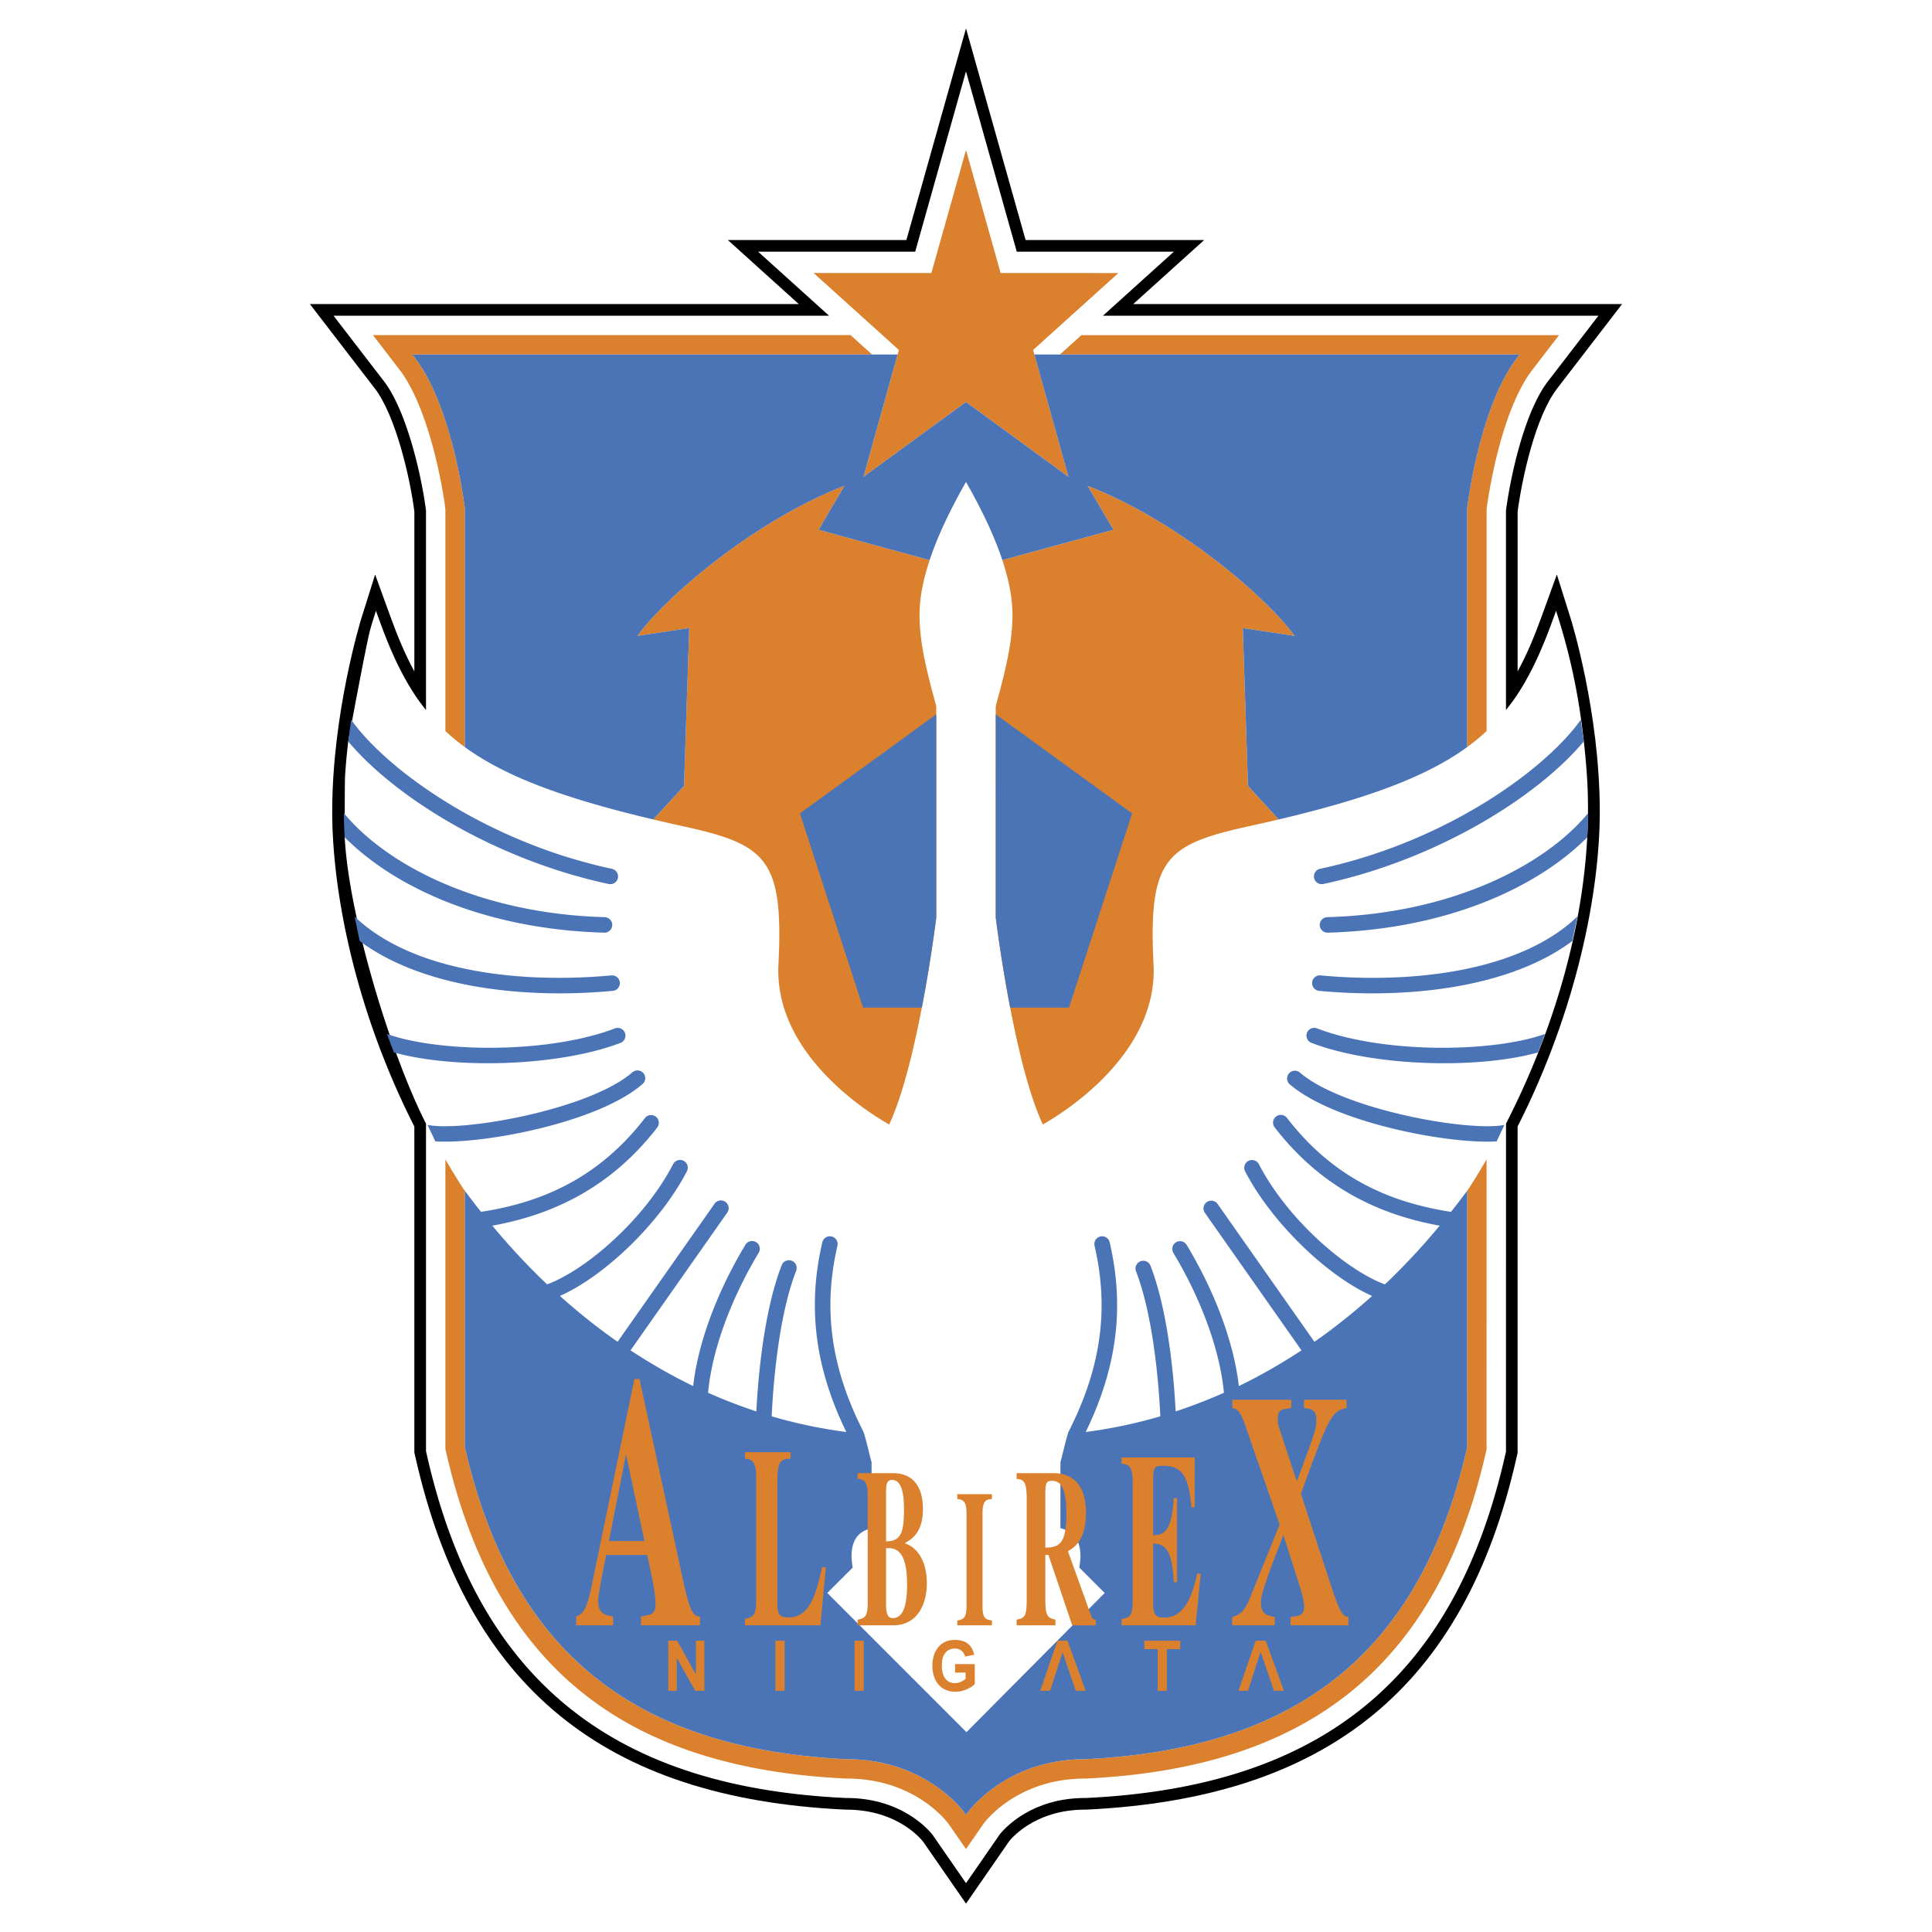 <!--?xml version="1.0" standalone="no"?--><svg xmlns="http://www.w3.org/2000/svg" viewBox="0 0 192.756 192.756"><title>Albirex Niigata - SVG vector logo - www.oklogos.com</title><g fill-rule="evenodd" clip-rule="evenodd"><path fill="#fff" d="M0 0h192.756v192.756H0V0z"/><path d="M156.699 61.681l-1.371-4.361-1.561 4.298c-.707 1.946-1.455 3.731-2.354 5.369l.002-15.972c.439-3.246 1.752-9.41 3.949-12.265l6.473-8.413H113.06l7.078-6.388h-17.814L96.378 2.834l-5.947 21.115H72.618l7.078 6.388H30.917l6.474 8.413c2.096 2.724 3.529 8.951 3.95 12.283l-.001 15.953c-.896-1.638-1.644-3.423-2.352-5.369l-1.562-4.296-1.371 4.362c-.029.095-2.911 9.428-2.911 19.305 0 7.896 2.241 19.684 8.195 31.409v32.516l.125.551c5.173 22.787 18.771 33.934 42.792 35.078l.16.004c5.273.002 7.622 3.113 7.72 3.248l4.242 6.129 4.296-6.207c.076-.1 2.426-3.168 7.576-3.168l.166-.004c24.084-1.146 37.697-12.279 42.869-35.035l.125-.549s.002-14.758.002-32.57c5.961-11.748 8.199-23.517 8.199-31.401 0-9.998-2.882-19.217-2.912-19.308z"/><path d="M158.33 77.428c0-.011 0-.022-.002-.032a56.773 56.773 0 0 0-.135-1.703l-.002-.038c-.438-4.726-1.154-8.876-2.58-13.559l-.004-.013c-.008-.028-.016-.048-.016-.052l-.342-1.09-.391 1.074a56.277 56.277 0 0 1-.576 1.515l-.102.256c-.193.479-.389.947-.59 1.402l-.088.19a30.072 30.072 0 0 1-1.385 2.727l-.039.069c-.254.435-.518.857-.793 1.267-.008.013-.018.026-.025.039-.318.47-.658.919-1.008 1.358V50.929c.453-3.394 1.826-9.812 4.189-12.886l5.035-6.543h-49.439l7.078-6.388h-15.672L96.376 7.12l-5.067 17.992H75.637l7.078 6.388H33.277l5.035 6.544c2.256 2.934 3.758 9.428 4.19 12.908v19.886a20.87 20.87 0 0 1-1.009-1.359c-.007-.012-.016-.023-.024-.035a23.707 23.707 0 0 1-.831-1.336 29.693 29.693 0 0 1-1.389-2.733l-.083-.184c-.202-.456-.4-.925-.593-1.407l-.099-.25a55.241 55.241 0 0 1-.577-1.518l-.391-1.074-.343 1.09a.438.438 0 0 1-.012.041l-.011.036-.038.126-.001.006c-.038.128-.092.314-.159.554h-.001c-.404 1.44-2.198 11.186-2.198 11.187a64.514 64.514 0 0 0-.316 3.422v.007c-.038.585-.038 6.124-.038 6.124l.002.032c.466 8.291 4.767 22.009 8.111 28.536v32.682l.096.422c5.041 22.201 18.296 33.061 41.715 34.176l.137.004c5.833 0 8.512 3.568 8.623 3.719l3.306 4.777 3.341-4.828c.086-.115 2.766-3.668 8.531-3.668l.141-.004c23.467-1.115 36.723-11.961 41.762-34.131l.098-.422.002-32.727c6.07-11.855 8.764-24.19 8.076-34.675z" fill="#fff"/><path d="M146.502 118.639c-.039.055-.082.105-.121.16l-.002 25.594c-4.594 20.213-16.707 30.1-38.129 31.121-7.926 0-11.676 5.283-11.713 5.336l-.159.23-.159-.23c-.037-.053-3.787-5.336-11.722-5.336-21.413-1.021-33.525-10.908-38.124-31.166v-25.553c-.043-.061-.089-.115-.132-.174a73.608 73.608 0 0 1-1.804-2.951v28.896l.048.211c4.818 21.221 17.502 31.602 39.919 32.67l.092.002c6.801 0 10.01 4.336 10.144 4.521l1.738 2.51 1.751-2.529c.119-.166 3.33-4.502 10.121-4.502l.092-.002c22.422-1.068 35.107-11.436 39.924-32.625l.049-.213.002-28.938a75.2 75.2 0 0 1-1.815 2.968z" fill="#db812e"/><path d="M144.766 120.906c-7.041-1.074-12.244-4.049-16.354-9.357a.775.775 0 1 0-1.225.949c4.133 5.336 9.525 8.543 16.451 9.787a68.059 68.059 0 0 1-4.766 5.186c-.164.16-.33.318-.494.477-.07.064-.139.129-.207.195-3.887-1.438-9.73-6.488-12.588-12.023a.775.775 0 0 0-1.375.711c2.666 5.166 8.219 10.488 12.688 12.467a61.46 61.46 0 0 1-4.877 3.951c-.248.18-.498.357-.748.533l-.131.088-9.676-13.773a.774.774 0 0 0-1.266.889l9.65 13.74a57.25 57.25 0 0 1-4.594 2.725l-.088.047-.562.291a65.899 65.899 0 0 1-1.004.5c-.488-4.273-2.32-9.275-5.203-14.08a.773.773 0 1 0-1.328.796c2.844 4.738 4.666 9.826 5.041 13.951a51.65 51.65 0 0 1-4.816 1.861c-.145-2.922-.674-9.795-2.516-14.555a.775.775 0 0 0-1.445.559c1.832 4.734 2.314 11.939 2.432 14.484-.287.084-.572.168-.861.246a49.713 49.713 0 0 1-6.584 1.322c3.131-6.432 3.893-12.467 2.393-18.93a.774.774 0 1 0-1.508.352c1.463 6.299.645 12.18-2.572 18.504-.188.369-.768 2.949-.834 3.07v6.594c.65.17 1.168.451 1.5.922.332.473.498 1.092.498 1.875 0 .342-.049.732-.113 1.139l2.533 2.533-13.791 13.887-13.887-13.887 2.532-2.533a7.74 7.74 0 0 1-.113-1.139c0-.783.166-1.402.5-1.875.332-.471.849-.752 1.499-.922v-6.594c-.067-.121-.646-2.701-.834-3.07-3.217-6.324-4.034-12.205-2.572-18.504a.774.774 0 1 0-1.509-.352c-1.501 6.465-.736 12.498 2.395 18.93a49.867 49.867 0 0 1-6.489-1.295l-.117-.033c-.28-.076-.561-.158-.84-.242.116-2.545.598-9.75 2.43-14.482a.775.775 0 1 0-1.444-.559c-1.842 4.76-2.37 11.631-2.515 14.555a51.669 51.669 0 0 1-4.817-1.861c.375-4.127 2.197-9.213 5.041-13.951a.774.774 0 1 0-1.327-.796c-2.882 4.803-4.715 9.805-5.201 14.076-.027-.012-.054-.023-.081-.037a67.726 67.726 0 0 1-1.502-.76c-.012-.006-.025-.012-.037-.02-.404-.211-.803-.434-1.203-.656a58.896 58.896 0 0 1-3.426-2.088l9.649-13.738a.773.773 0 1 0-1.267-.889l-9.673 13.771c-.069-.049-.138-.094-.207-.141a61.02 61.02 0 0 1-5.548-4.432c4.468-1.979 10.019-7.299 12.685-12.465a.775.775 0 0 0-1.376-.711c-2.856 5.535-8.698 10.584-12.584 12.021l-.217-.205c-.158-.15-.316-.301-.473-.455l-.092-.09a68.451 68.451 0 0 1-4.686-5.105c6.926-1.244 12.317-4.451 16.449-9.787a.774.774 0 1 0-1.224-.949c-4.109 5.309-9.312 8.283-16.353 9.357a74.853 74.853 0 0 1-1.618-2.111v25.553c4.599 20.258 16.711 30.145 38.124 31.166 7.936 0 11.685 5.283 11.722 5.336l.159.23.159-.23c.037-.053 3.787-5.336 11.713-5.336 21.422-1.021 33.535-10.908 38.129-31.121l.002-25.594a74.038 74.038 0 0 1-1.616 2.107zM61.156 98.857a.775.775 0 0 0-.144-1.543c-9.125.855-19.924-.379-25.633-5.875l.505 2.446c6.339 4.724 16.555 5.789 25.272 4.972zM61.942 104.035a.775.775 0 0 0-.555-1.445c-6.699 2.576-17.668 2.418-22.787.562l.701 1.85c6.079 1.697 16.477 1.404 22.641-.967zM64.184 107.062a.774.774 0 0 0-1.092-.076c-4.254 3.699-16.854 5.963-20.439 5.246l.784 1.645c4.816.291 16.246-1.873 20.671-5.723a.773.773 0 0 0 .076-1.092zM61.083 92.301a.774.774 0 0 0-.752-.796c-12.638-.356-21.854-5.311-26.021-10.377.002.763.032 1.572.079 2.405 4.872 4.91 13.843 9.18 25.899 9.52a.774.774 0 0 0 .795-.752zM60.728 88.197a.774.774 0 0 0 .324-1.514c-12.499-2.678-22.435-9.845-26.017-14.875l-.292 2.17c4.625 5.519 14.59 11.777 25.985 14.219zM131.744 97.314a.775.775 0 0 0-.145 1.543c8.717.816 18.934-.248 25.271-4.972l.506-2.446c-5.708 5.497-16.509 6.731-25.632 5.875zM131.369 102.59a.775.775 0 0 0-.557 1.445c6.166 2.371 16.562 2.664 22.641.967l.701-1.85c-5.117 1.856-16.086 2.014-22.785-.562zM129.664 106.986a.776.776 0 0 0-1.018 1.168c4.426 3.85 15.855 6.014 20.672 5.723l.783-1.645c-3.583.717-16.183-1.546-20.437-5.246zM132.424 91.505a.774.774 0 1 0 .045 1.548c12.055-.34 21.025-4.609 25.898-9.52.045-.833.076-1.643.078-2.405-4.168 5.067-13.383 10.021-26.021 10.377zM131.107 87.602c.09.418.502.685.92.595 11.395-2.442 21.359-8.7 25.984-14.22l-.291-2.17c-3.584 5.03-13.518 12.197-26.018 14.875a.778.778 0 0 0-.595.92z" fill="#4b74b7"/><path d="M86.156 47.567l10.222-7.459 10.222 7.459-3.4-12.197-.125-.454 8.506-7.676H99.833c-.15-.537-3.454-12.268-3.454-12.268L92.924 27.24H81.176l8.506 7.676-.126.454-3.4 12.197zM84.248 48.468c-9.292 3.614-18.067 11.356-20.648 14.97l5.162-.774-.517 15.744-3.069 3.35c.933.22 1.89.439 2.894.66 7.493 1.639 9.682 2.925 9.682 10.758 0 .925-.031 1.941-.086 3.06-.01.205-.016.41-.016.611 0 8.658 9.186 14.285 11.062 15.346 2.93-6.264 4.683-20.521 4.697-20.622V70.457c-1-3.669-1.667-6.405-1.667-9.094 0-1.664.343-3.474 1.009-5.48a21946.931 21946.931 0 0 0-11.085-3.026l2.582-4.389z" fill="#db812e"/><path d="M41.38 35.682l-.24-.312h45.866l-2.145-1.936H37.208l2.637 3.427c2.837 3.688 4.265 11.24 4.592 13.953v22.122c.598.556 1.237 1.09 1.936 1.599V50.684c-.011-.1-1.199-10.07-4.993-15.002zM151.615 33.435h-43.721c-.926.835-1.688 1.522-2.145 1.936h45.866l-.24.312c-3.793 4.932-4.98 14.902-4.992 14.98v23.874a21.02 21.02 0 0 0 1.936-1.599v-22.15c.129-.986 1.346-9.704 4.592-13.925l2.637-3.427h-3.933v-.001zM123.994 62.663l5.162.774c-2.582-3.613-11.355-11.356-20.648-14.969l2.582 4.388s-.008.001-11.086 3.026c.666 2.006 1.01 3.816 1.01 5.48 0 2.688-.668 5.424-1.668 9.094l-.002 21.067c.018.146 1.77 14.405 4.699 20.668 1.877-1.061 11.062-6.688 11.062-15.346 0-.202-.004-.406-.016-.611a63.011 63.011 0 0 1-.086-3.062c0-7.831 2.189-9.117 9.682-10.756 1.004-.22 1.961-.439 2.893-.66l-3.068-3.35-.516-15.743z" fill="#db812e"/><path d="M151.375 35.682l.24-.312H103.199c.637 2.279 3.4 12.197 3.4 12.197l-10.222-7.459-10.222 7.459 3.399-12.197H41.14l.24.312c3.794 4.932 4.982 14.902 4.994 15.002v23.851c3.983 2.899 9.745 5.085 18.803 7.222l3.069-3.35.517-15.744-5.162.774c2.581-3.613 11.356-11.356 20.647-14.969l-2.581 4.388 11.085 3.026c.764-2.3 1.958-4.861 3.626-7.801 1.669 2.94 2.862 5.5 3.626 7.801a16895.42 16895.42 0 0 1 11.086-3.026l-2.582-4.388c9.293 3.613 18.066 11.356 20.648 14.969l-5.162-.774.516 15.744 3.068 3.35c9.059-2.136 14.82-4.322 18.805-7.221V50.662c.012-.078 1.199-10.048 4.992-14.98z" fill="#4b74b7"/><path d="M86.103 100.533h5.87c.921-4.782 1.43-8.91 1.438-8.963V71.269l-13.604 9.885 6.296 19.379zM99.346 91.57c.008.054.518 4.181 1.438 8.963h5.869l6.299-19.379-13.605-9.885-.001 20.301z" fill="#4b74b7"/><path d="M60.751 153.752l1.709-8.654 1.835 8.654h-3.544zm9.087 7.516c-.872.07-1.163-1.141-1.981-4.951l-4.053-18.734h-.509L59.261 157.1c-.545 2.672-.799 3.883-1.781 4.168v.891h3.689v-.891c-.618-.072-1.49-.18-1.49-1.533 0-.568.291-2.029.799-4.594h4.089c.255 1.141.836 3.775.836 4.738 0 1.174-.327 1.209-1.454 1.389v.891h5.889v-.891zM81.857 162.158h-7.536v-.641c.73-.178 1.122-.256 1.122-1.812v-12.367c0-1.686-.535-1.738-1.122-1.814v-.639h4.55v.639c-.913.076-1.317.102-1.317 2.352v12.059c0 1.227.288 1.432 1.161 1.432 1.969 0 2.699-2.121 3.299-5.008h.378l-.535 5.799zM88.403 154.455h.344c.745.068 1.753.404 1.753 3.615 0 1.369-.149 3.367-1.409 3.367-.481 0-.688-.357-.688-1.369v-5.613zm0-5.703c.012-.516.023-1.1.607-1.1.928 0 1.18 1.324 1.18 2.896 0 2.289-.252 3.232-1.788 3.232v-5.028h.001zm-2.841 13.406h3.689c2.418-.092 3.219-2.291 3.219-4.178 0-2.561-1.203-3.682-2.165-3.996v-.045c.481-.293 1.776-.877 1.776-3.369 0-3.502-2.337-3.592-2.979-3.592h-3.541v.561c.527.068 1.008.113 1.008 1.596v10.867c0 1.369-.367 1.459-1.008 1.594v.562h.001zM98.967 162.158H95.51v-.484c.533-.098.918-.176.918-1.375v-9.369c0-1.277-.464-1.316-.918-1.373v-.484h3.457v.484c-.463.039-.939.057-.939 1.373v9.369c0 1.238.396 1.297.939 1.375v.484zM104.293 148.686c.057-.697.08-.943.711-.943.916 0 1.385.965 1.385 3.232 0 2.92-.596 3.414-2.096 3.436v-5.725zm5.029 12.91c-.137 0-.309-.021-.469-.426l-2.305-6.4c.621-.381 1.801-1.078 1.801-3.84 0-3.771-2.43-3.951-3.232-3.951h-3.689v.561c.652.09 1.008.135 1.008 2.066v9.924c0 1.82-.229 1.887-1.008 2.066v.562h3.873v-.562c-.756-.201-1.008-.27-1.008-2.066v-4.4h.309l2.373 7.029h2.348v-.563h-.001zM111.896 145.408h7.295v4.98h-.316c-.291-3.518-1.188-4.139-2.895-4.139-.695 0-.924.1-.924 1.166v5.748c1.215.023 1.859-.621 2.049-3.691h.328v8.373h-.328c-.152-3.096-.795-3.84-2.049-3.84v5.996c0 1.09.242 1.387 1.062 1.387 1.24 0 2.529-.645 3.326-4.385h.354l-.506 5.154h-7.396v-.621c.721-.148 1.113-.223 1.113-1.758v-11.992c0-1.635-.531-1.686-1.113-1.76v-.618zM134.346 140.482c-1.547.268-1.869 1.166-4.553 8.557l3.092 9.422c.9 2.73 1.172 2.797 1.648 2.863v.834h-5.777v-.834c.883-.1 1.359-.166 1.359-1.064 0-.334-.188-1.199-.357-1.73l-1.715-5.395-.646 1.697c-1.41 3.697-1.596 4.463-1.596 5.094 0 1.166.781 1.299 1.375 1.398v.834h-4.246v-.834c.576-.166 1.154-.332 1.766-1.863l2.973-7.357-3.363-9.689c-.357-1.031-.645-1.863-1.359-1.932v-.832h5.879v.832c-1.002.135-1.342.135-1.342 1.1 0 .432.051.633.254 1.232l1.648 4.994c1.938-5.262 1.938-5.262 1.938-6.16 0-1.031-.477-1.064-1.225-1.166v-.832h4.248v.831h-.001zM66.673 168.689v-4.996h.888l1.87 3.356v-3.356h.847v4.996h-.915l-1.843-3.281v3.281h-.847zM77.359 168.689v-4.996h.92v4.996h-.92zM85.257 168.689v-4.996h.92v4.996h-.92zM95.285 166.875v-.848h1.971v1.988c-.191.203-.47.383-.833.537a2.771 2.771 0 0 1-1.105.232c-.474 0-.887-.109-1.238-.328a2.005 2.005 0 0 1-.792-.941 3.294 3.294 0 0 1-.266-1.33c0-.52.099-.982.296-1.387s.486-.715.867-.93c.29-.166.651-.25 1.084-.25.562 0 1.001.131 1.316.393.316.262.52.623.61 1.084l-.907.182a1.074 1.074 0 0 0-.358-.584 1.011 1.011 0 0 0-.658-.215c-.399 0-.717.141-.952.422-.236.279-.354.693-.354 1.244 0 .596.118 1.039.357 1.338.239.297.552.445.941.445.19 0 .382-.041.576-.123.192-.084.358-.184.497-.301v-.629h-1.052v.001zM115.498 168.689v-4.15h-1.33v-.846h3.582v.846h-1.332v4.15h-.92zM106.504 163.693h-.996l-1.727 4.996h.986l.002-.004.008-.027c.041-.121.238-.729 1.236-3.805l1.316 3.836h.988l-1.813-4.996zM126.279 163.693h-.996l-1.725 4.996h.986l.012-.033h-.037l1.246-3.836.018.057.008-.023 1.316 3.836h.988l-1.816-4.997z" fill="#db812e"/></g></svg>